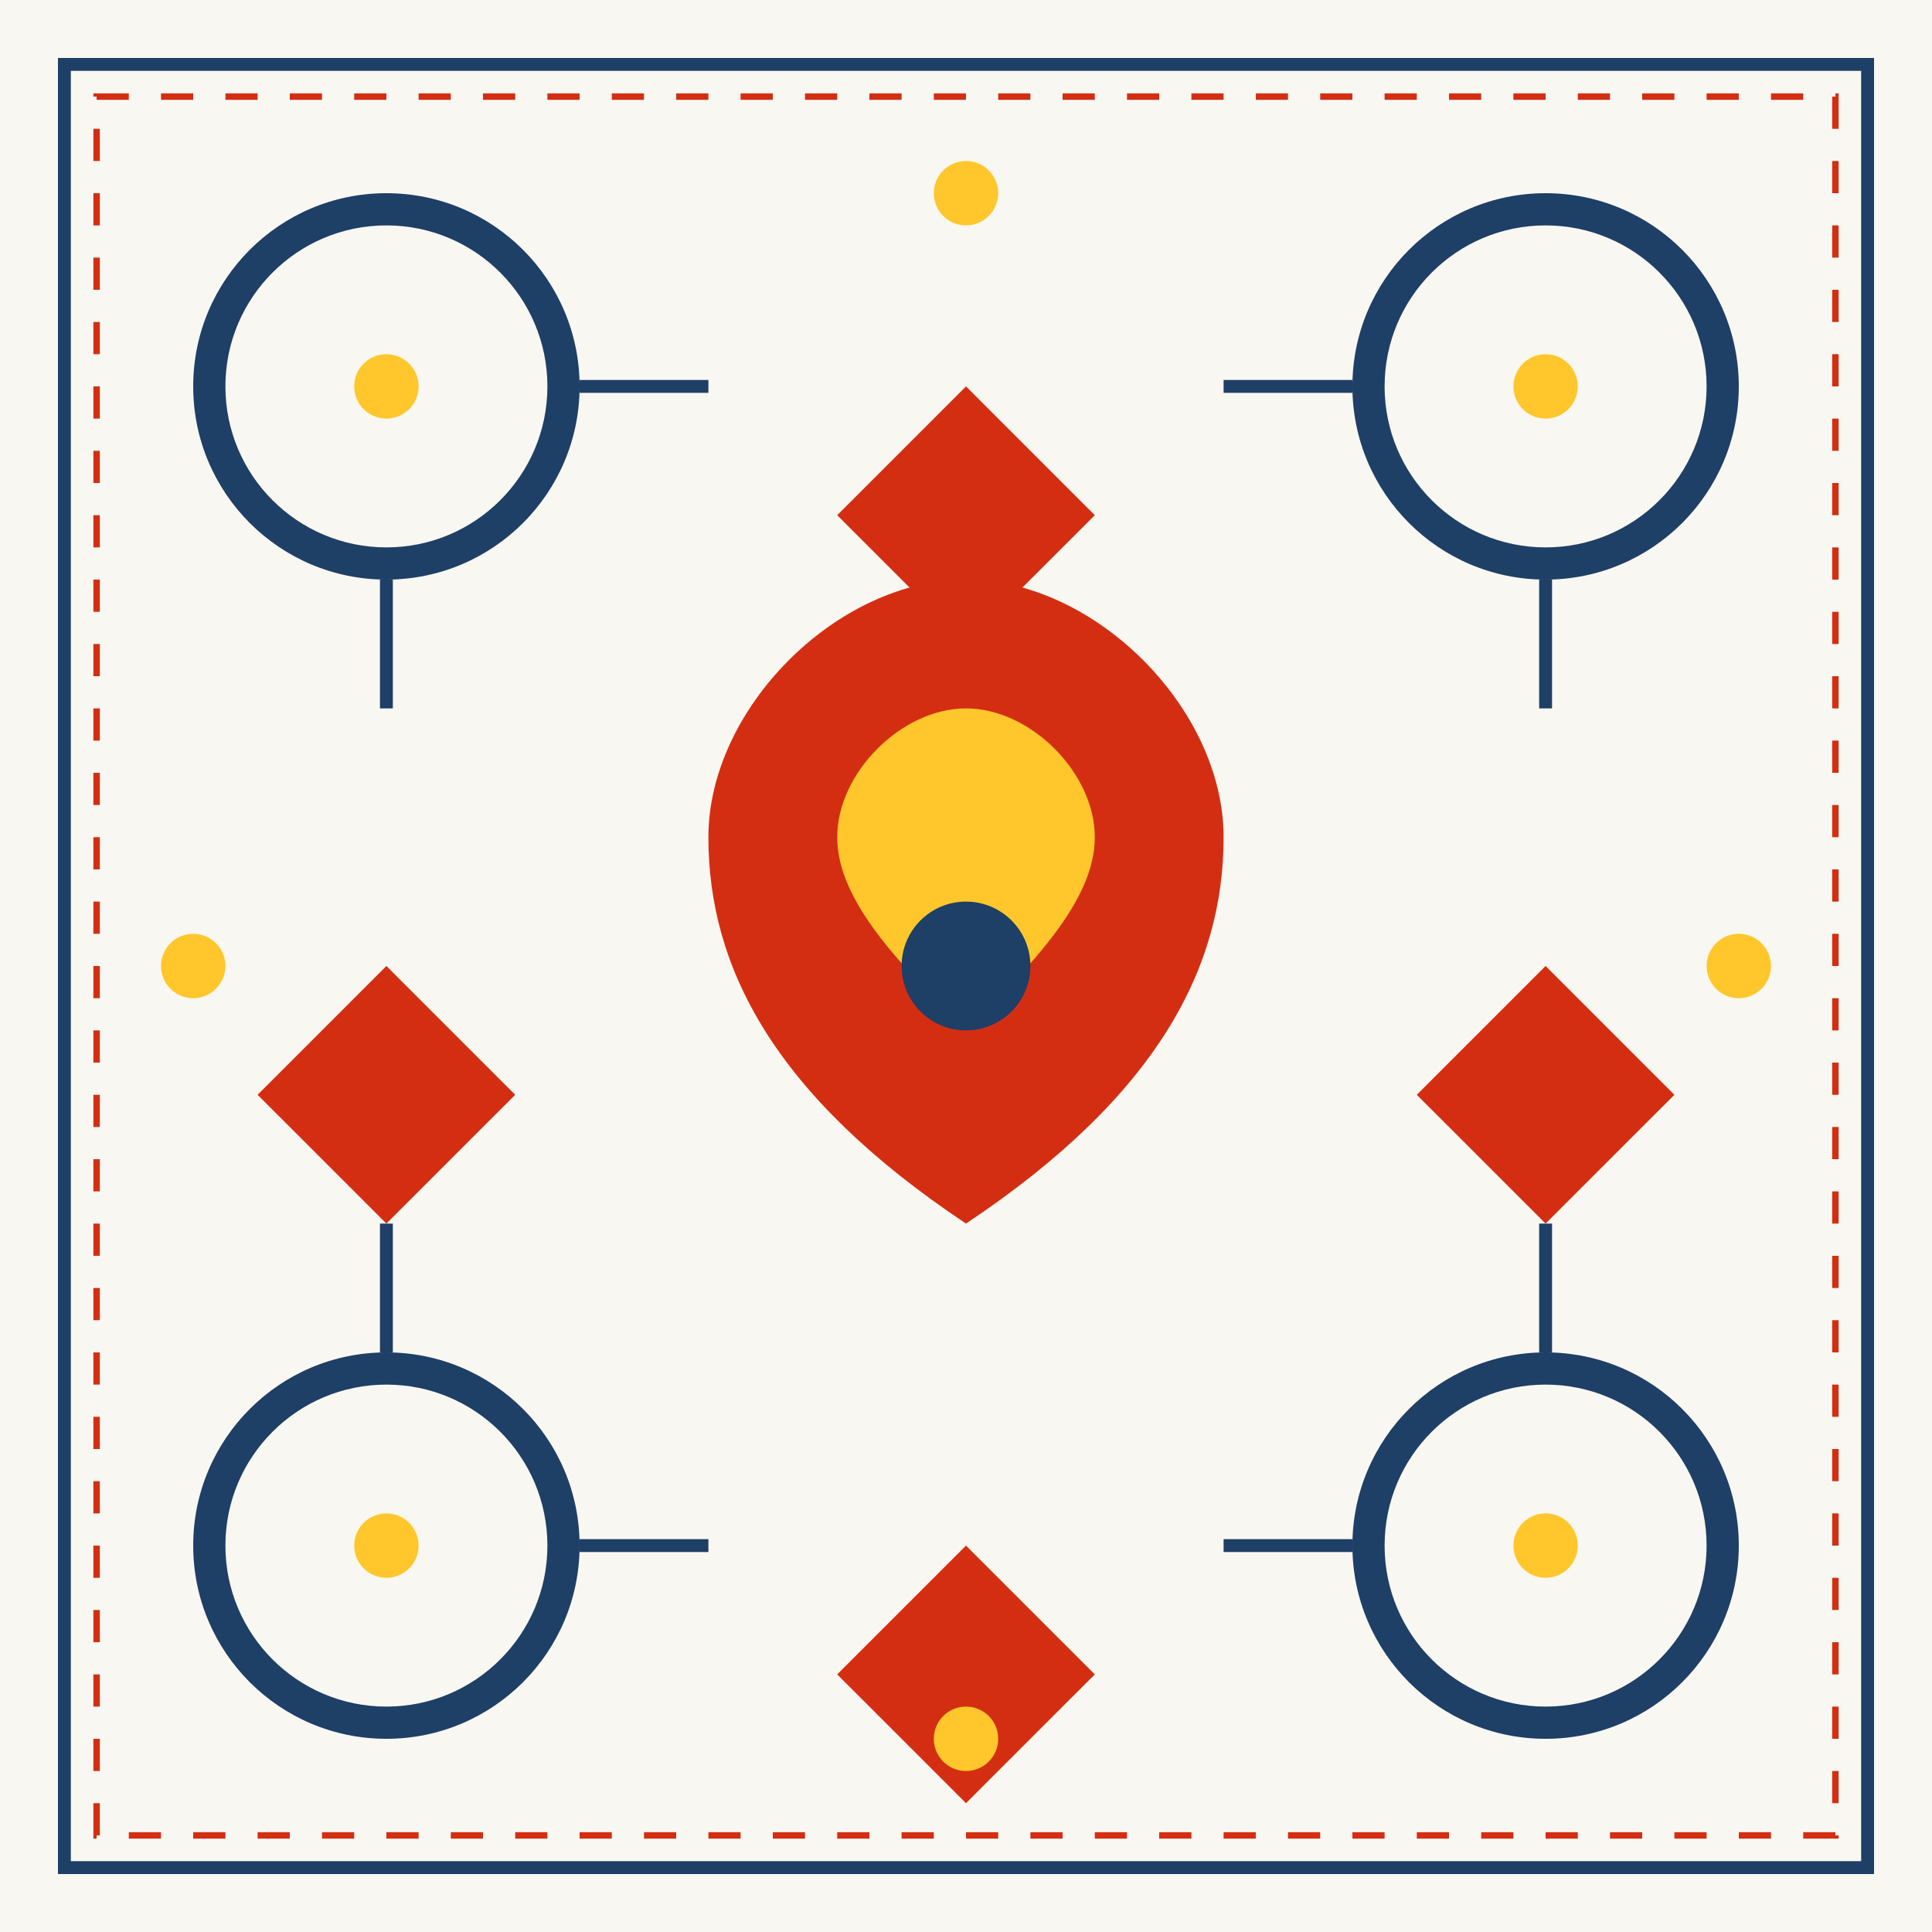 <svg xmlns="http://www.w3.org/2000/svg" viewBox="0 0 300 300">
  <style>
    .folk-pattern { fill: #1e3f66; }
    .accent { fill: #ffc72c; }
    .primary { fill: #d42e12; }
  </style>
  
  <!-- Main Pattern Container -->
  <rect width="300" height="300" fill="#f9f7f1"/>
  
  <!-- Decorative Border -->
  <rect x="10" y="10" width="280" height="280" stroke="#1e3f66" stroke-width="2" fill="none"/>
  <rect x="15" y="15" width="270" height="270" stroke="#d42e12" stroke-width="1" fill="none" stroke-dasharray="5,5"/>
  
  <!-- Central Pattern - Wycinanki inspired -->
  <g transform="translate(150, 150)">
    <!-- Base flower shape -->
    <path class="primary" d="M0,-60 C20,-60 40,-40 40,-20 C40,0 30,20 0,40 C-30,20 -40,0 -40,-20 C-40,-40 -20,-60 0,-60 Z"/>
    
    <!-- Overlaid pattern -->
    <path class="accent" d="M0,-40 C10,-40 20,-30 20,-20 C20,-10 10,0 0,10 C-10,0 -20,-10 -20,-20 C-20,-30 -10,-40 0,-40 Z"/>
    
    <!-- Center circle -->
    <circle cx="0" cy="0" r="10" class="folk-pattern"/>
    
    <!-- Decorative elements -->
    <path class="folk-pattern" d="M0,-60 L0,-40 M-40,-20 L-20,-20 M40,-20 L20,-20 M0,40 L0,10"/>
  </g>
  
  <!-- Corner Patterns -->
  <g>
    <!-- Top Left -->
    <g transform="translate(60, 60)">
      <circle r="30" class="folk-pattern"/>
      <circle r="25" fill="#f9f7f1"/>
      <path class="primary" d="M0,-20 L0,20 M-20,0 L20,0"/>
      <circle r="5" class="accent"/>
    </g>
    
    <!-- Top Right -->
    <g transform="translate(240, 60)">
      <circle r="30" class="folk-pattern"/>
      <circle r="25" fill="#f9f7f1"/>
      <path class="primary" d="M0,-20 L0,20 M-20,0 L20,0"/>
      <circle r="5" class="accent"/>
    </g>
    
    <!-- Bottom Left -->
    <g transform="translate(60, 240)">
      <circle r="30" class="folk-pattern"/>
      <circle r="25" fill="#f9f7f1"/>
      <path class="primary" d="M0,-20 L0,20 M-20,0 L20,0"/>
      <circle r="5" class="accent"/>
    </g>
    
    <!-- Bottom Right -->
    <g transform="translate(240, 240)">
      <circle r="30" class="folk-pattern"/>
      <circle r="25" fill="#f9f7f1"/>
      <path class="primary" d="M0,-20 L0,20 M-20,0 L20,0"/>
      <circle r="5" class="accent"/>
    </g>
  </g>
  
  <!-- Connecting Diamond Patterns -->
  <g class="primary">
    <!-- Top -->
    <path d="M150,60 L170,80 L150,100 L130,80 Z"/>
    
    <!-- Right -->
    <path d="M240,150 L260,170 L240,190 L220,170 Z"/>
    
    <!-- Bottom -->
    <path d="M150,240 L170,260 L150,280 L130,260 Z"/>
    
    <!-- Left -->
    <path d="M60,150 L80,170 L60,190 L40,170 Z"/>
  </g>
  
  <!-- Line Connectors -->
  <g stroke="#1e3f66" stroke-width="2" fill="none">
    <path d="M90,60 L110,60 M190,60 L210,60"/>
    <path d="M60,90 L60,110 M60,190 L60,210"/>
    <path d="M240,90 L240,110 M240,190 L240,210"/>
    <path d="M90,240 L110,240 M190,240 L210,240"/>
  </g>
  
  <!-- Small Decorative Elements -->
  <g class="accent">
    <circle cx="150" cy="30" r="5"/>
    <circle cx="150" cy="270" r="5"/>
    <circle cx="30" cy="150" r="5"/>
    <circle cx="270" cy="150" r="5"/>
  </g>
</svg>

